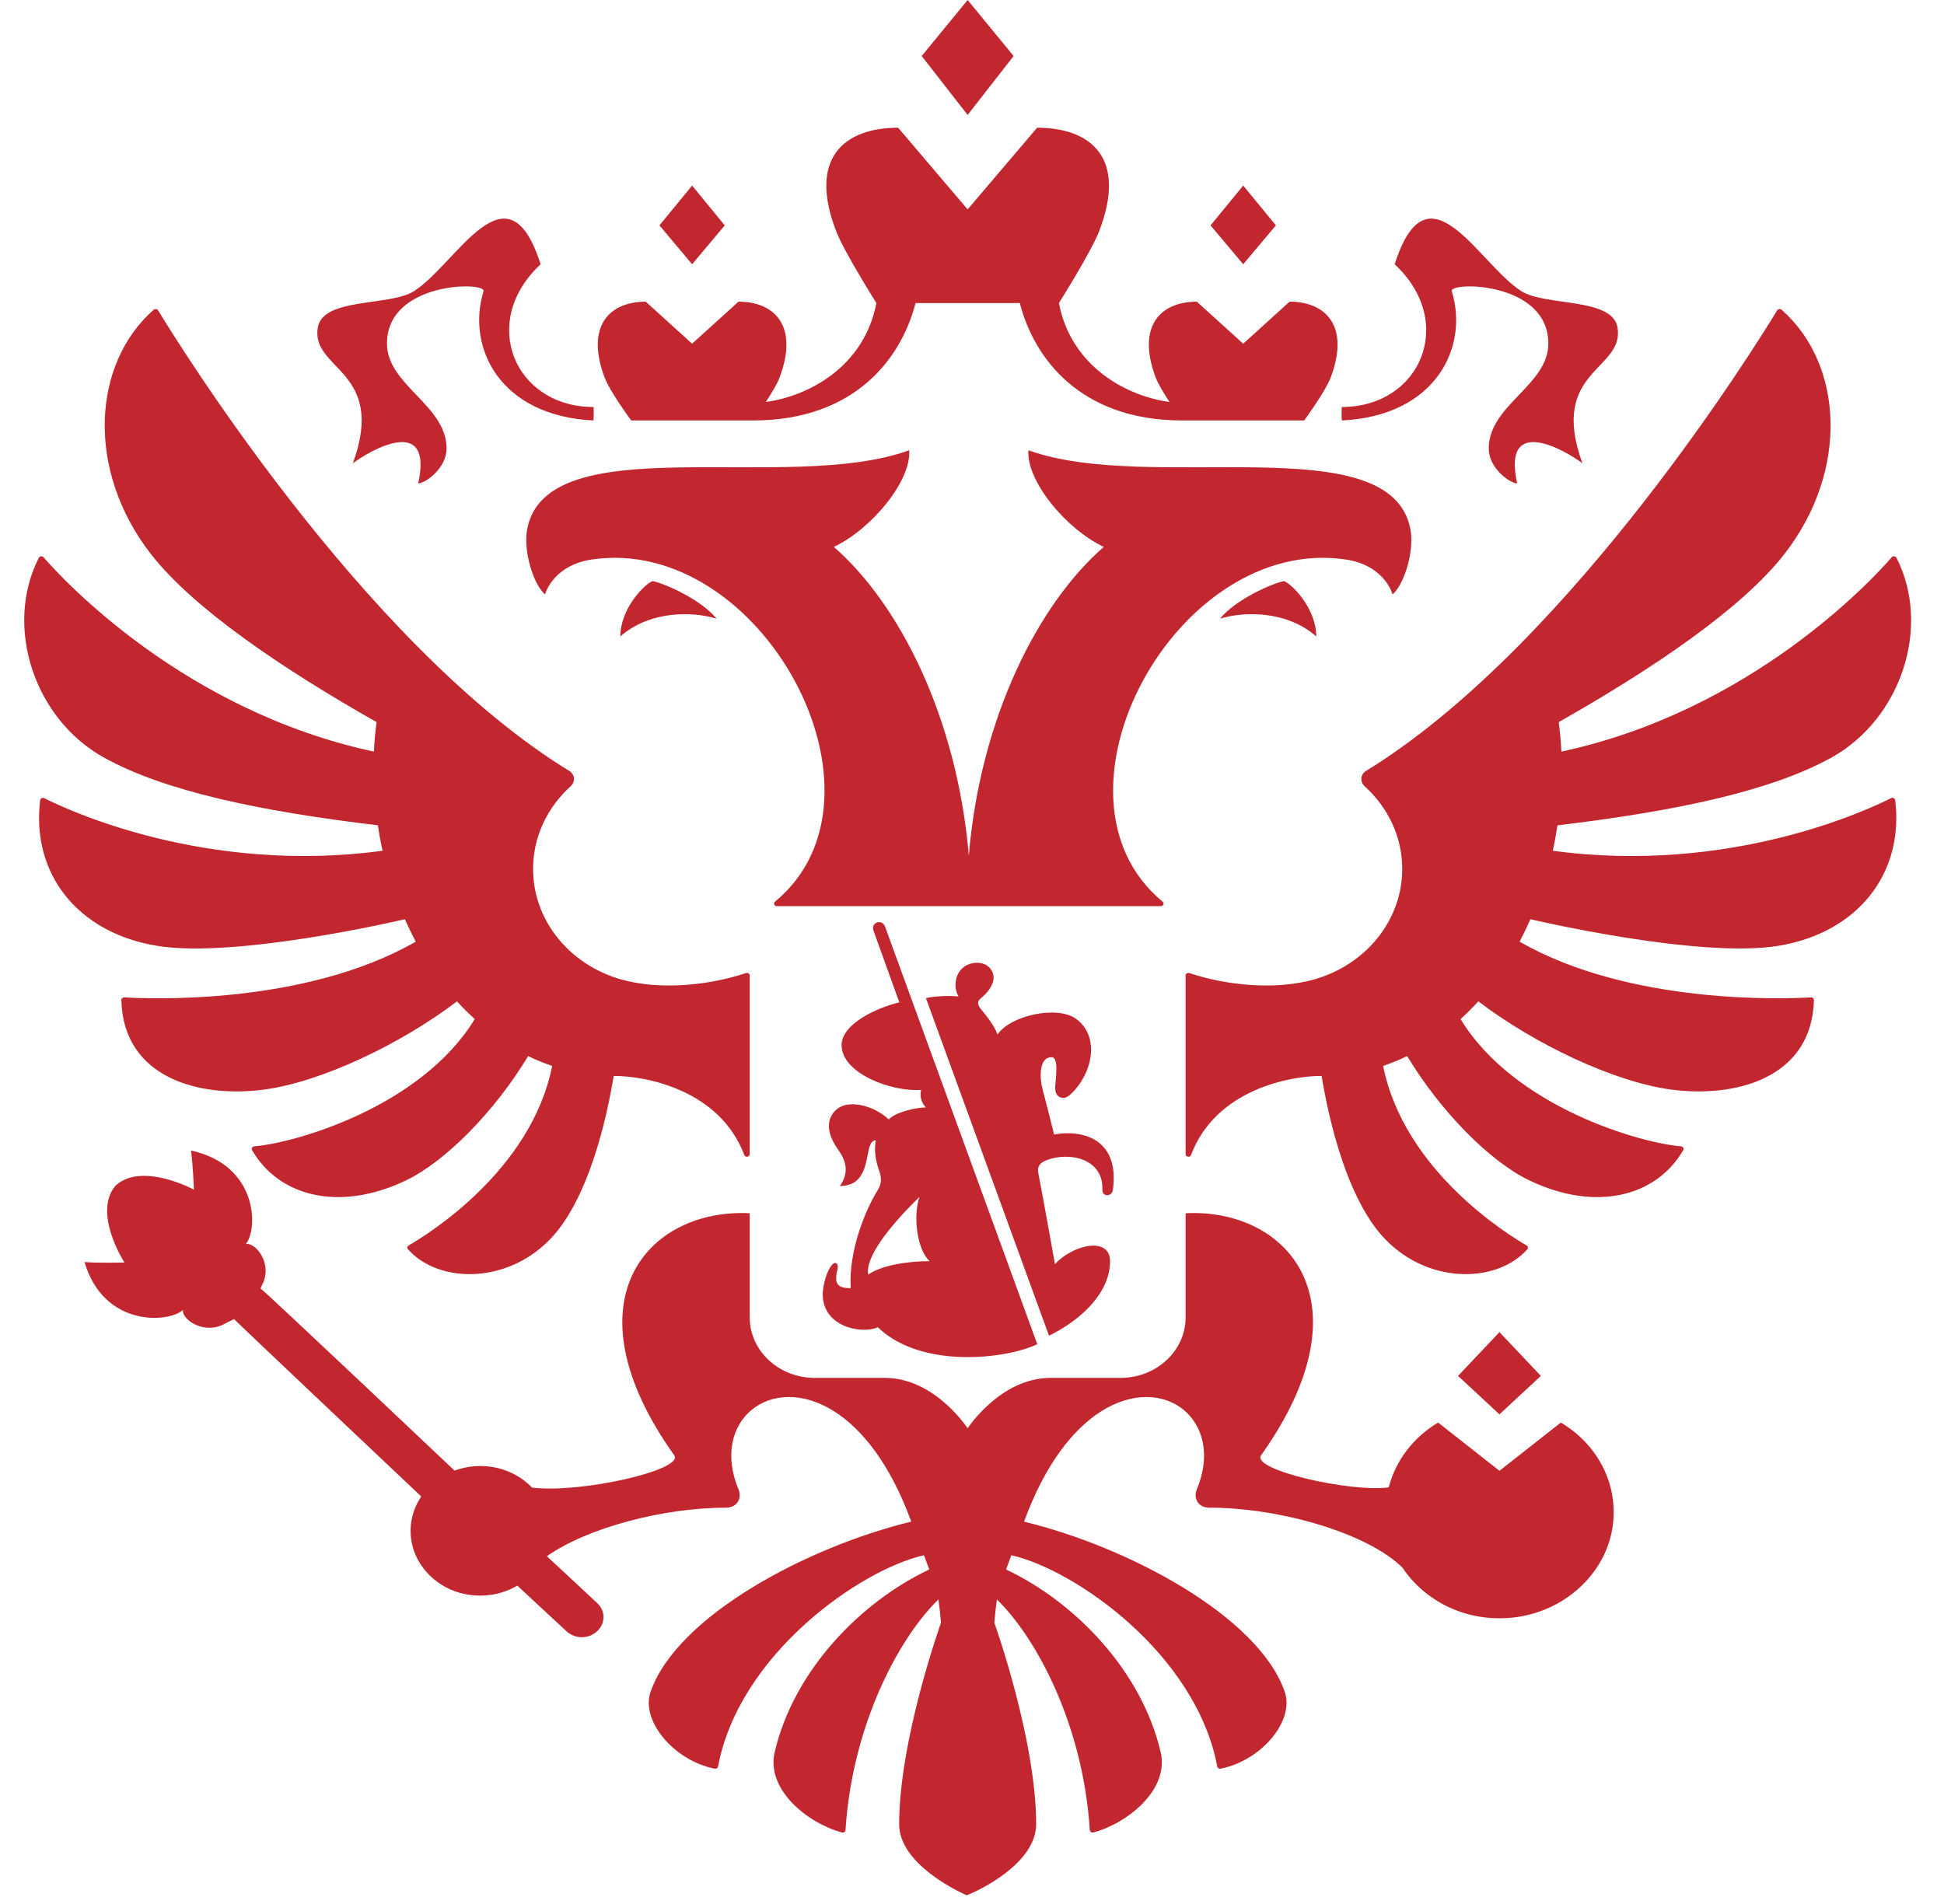 <?xml version="1.0" encoding="UTF-8"?> <svg xmlns="http://www.w3.org/2000/svg" width="49" height="48" viewBox="0 0 49 48" fill="none"><g clip-path="url(#clip0_806_2523)"><path fill-rule="evenodd" clip-rule="evenodd" d="M33.177 16.044C32.434 15.393 31.364 15.408 30.751 15.597C31.153 15.103 32.089 14.699 32.365 14.65C32.575 14.728 33.177 15.348 33.177 16.044ZM35.551 13.345C35.062 10.729 28.983 12.463 25.922 11.351C25.863 12.114 26.864 13.336 27.822 13.788C26.185 15.209 24.715 18.071 24.419 21.568C24.123 18.071 22.654 15.209 21.017 13.788C21.974 13.336 22.976 12.114 22.917 11.351C19.855 12.463 13.776 10.729 13.287 13.345C13.184 13.899 13.45 14.742 13.738 14.985C13.789 14.809 14.058 14.236 14.905 14.107C19.188 13.46 22.764 20.061 19.536 22.73C19.487 22.77 19.515 22.845 19.581 22.845H29.258C29.324 22.845 29.352 22.77 29.303 22.73C26.075 20.061 29.651 13.46 33.933 14.107C34.782 14.236 35.049 14.809 35.101 14.985C35.389 14.742 35.655 13.899 35.551 13.345ZM36.593 7.342C36.516 7.095 39.027 7.088 39.027 8.66C39.027 9.713 37.525 10.212 37.525 11.306C37.525 11.815 38.073 12.188 38.241 12.188C37.854 10.433 39.454 11.351 39.886 11.68C39.027 9.32 40.96 9.335 40.77 8.252C40.637 7.496 38.958 7.724 38.35 7.342C37.271 6.663 35.995 4.02 35.154 6.663C36.721 8.118 35.809 10.261 33.819 10.261C33.819 10.261 33.808 10.575 33.826 10.6C36.2 10.484 37.027 8.739 36.593 7.342ZM8.895 11.68C9.327 11.351 10.927 10.433 10.541 12.188C10.708 12.188 11.256 11.815 11.256 11.306C11.256 10.212 9.754 9.713 9.754 8.66C9.754 7.088 12.265 7.095 12.188 7.342C11.754 8.739 12.582 10.484 14.956 10.6C14.973 10.575 14.962 10.261 14.962 10.261C12.973 10.261 12.06 8.118 13.627 6.663C12.786 4.02 11.51 6.663 10.431 7.342C9.823 7.725 8.144 7.496 8.011 8.252C7.822 9.335 9.754 9.32 8.895 11.68ZM15.636 16.044C16.38 15.393 17.45 15.408 18.062 15.597C17.662 15.103 16.724 14.699 16.449 14.649C16.239 14.728 15.636 15.347 15.636 16.044ZM25.549 1.412L24.39 6.10352e-05L23.232 1.412L24.39 2.898L25.549 1.412ZM32.16 5.682L31.336 4.678L30.513 5.682L31.336 6.662L32.16 5.682ZM38.839 34.687L37.795 33.583L36.751 34.687L37.795 35.656L38.839 34.687ZM18.268 5.682L17.445 4.678L16.622 5.682L17.445 6.662L18.268 5.682ZM15.909 10.6H18.981C21.564 10.6 22.726 9.015 23.077 7.64H25.705C26.056 9.015 27.217 10.6 29.8 10.6H32.872C32.872 10.6 33.41 9.871 33.544 9.51C34.029 8.211 33.41 7.605 32.505 7.605L31.336 8.665L30.166 7.605C29.262 7.605 28.642 8.211 29.127 9.51C29.189 9.676 29.337 9.92 29.478 10.134C28.388 9.985 26.997 9.239 26.691 7.64C26.691 7.64 27.497 6.361 27.699 5.843C28.425 3.981 27.498 3.22 26.141 3.22L24.39 5.279L22.639 3.22C21.283 3.22 20.356 3.981 21.082 5.843C21.284 6.361 22.09 7.64 22.09 7.64C21.784 9.239 20.393 9.985 19.303 10.134C19.444 9.92 19.592 9.676 19.653 9.51C20.138 8.211 19.519 7.605 18.614 7.605L17.445 8.665L16.276 7.605C15.371 7.605 14.752 8.211 15.237 9.51C15.371 9.871 15.909 10.6 15.909 10.6ZM47.666 20.121C47.074 20.422 43.595 22.051 39.14 21.448C39.186 21.236 39.225 21.022 39.257 20.807C42.222 20.452 44.633 19.949 46.169 19.095C47.92 18.12 48.686 15.793 47.802 14.062C47.779 14.019 47.716 14.011 47.684 14.047C47.2 14.605 44.154 17.918 39.356 18.948C39.344 18.699 39.321 18.451 39.288 18.205C41.618 16.883 43.894 15.36 44.977 13.968C46.615 11.863 46.464 9.178 44.906 7.808C44.889 7.795 44.868 7.788 44.847 7.791C44.826 7.794 44.807 7.806 44.795 7.824C44.302 8.637 39.688 16.096 34.621 19.317C34.559 19.356 34.496 19.395 34.434 19.433C34.289 19.521 34.273 19.709 34.397 19.822C34.981 20.351 35.344 21.088 35.344 21.906C35.344 23.328 34.247 24.511 32.798 24.767C32.062 24.91 30.999 24.869 29.978 24.531C29.932 24.516 29.884 24.547 29.884 24.593V29.097C29.884 29.169 29.995 29.187 30.021 29.118C30.641 27.474 32.499 27.124 33.312 27.124C33.605 28.882 34.127 30.337 34.805 31.121C35.91 32.394 37.715 32.376 38.497 31.496C38.51 31.481 38.515 31.462 38.512 31.442C38.508 31.423 38.497 31.407 38.479 31.398C38.02 31.133 35.389 29.519 34.863 26.872C35.071 26.801 35.274 26.72 35.468 26.624C36.317 28.029 37.553 29.28 38.548 29.758C40.218 30.559 41.748 30.17 42.427 28.996C42.452 28.955 42.421 28.904 42.371 28.899C41.338 28.816 38.165 27.907 36.815 25.692C36.969 25.55 37.121 25.402 37.262 25.244C38.675 26.32 40.673 27.271 42.105 27.466C43.778 27.693 45.675 27.159 45.721 25.212C45.722 25.173 45.687 25.141 45.646 25.144C45.051 25.18 41.11 25.351 38.303 23.74C38.4 23.554 38.491 23.365 38.575 23.174C38.575 23.174 42.818 24.176 44.828 23.844C46.825 23.514 47.995 22.025 47.77 20.173C47.763 20.126 47.709 20.099 47.666 20.121ZM10.205 23.174C10.29 23.366 10.381 23.554 10.479 23.74C7.672 25.351 3.733 25.181 3.135 25.144C3.093 25.142 3.059 25.175 3.059 25.213C3.106 27.16 5.002 27.694 6.676 27.466C8.106 27.272 10.106 26.32 11.519 25.245C11.661 25.402 11.811 25.55 11.966 25.692C10.614 27.907 7.443 28.816 6.409 28.899C6.359 28.904 6.33 28.955 6.354 28.996C7.032 30.17 8.562 30.559 10.234 29.758C11.228 29.28 12.464 28.029 13.313 26.624C13.508 26.72 13.711 26.801 13.918 26.872C13.391 29.519 10.761 31.133 10.301 31.398C10.284 31.407 10.273 31.424 10.269 31.443C10.266 31.462 10.271 31.481 10.284 31.496C11.066 32.376 12.871 32.394 13.976 31.121C14.655 30.337 15.176 28.882 15.469 27.124C16.282 27.124 18.139 27.474 18.76 29.118C18.787 29.187 18.897 29.169 18.897 29.097V24.593C18.897 24.547 18.849 24.516 18.803 24.531C17.782 24.869 16.719 24.91 15.983 24.767C14.533 24.511 13.437 23.328 13.437 21.906C13.437 21.088 13.801 20.35 14.384 19.821C14.509 19.709 14.492 19.521 14.348 19.433C14.284 19.395 14.222 19.356 14.159 19.317C9.096 16.098 4.483 8.644 3.986 7.826C3.963 7.787 3.907 7.78 3.873 7.809C2.317 9.179 2.166 11.863 3.804 13.968C4.887 15.36 7.162 16.883 9.492 18.205C9.459 18.451 9.437 18.699 9.424 18.948C4.63 17.919 1.587 14.611 1.098 14.05C1.066 14.011 1.001 14.019 0.978 14.063C0.096 15.795 0.862 18.12 2.612 19.094C4.148 19.949 6.558 20.452 9.524 20.806C9.556 21.021 9.595 21.235 9.641 21.448C5.19 22.05 1.713 20.424 1.116 20.122C1.071 20.099 1.017 20.127 1.012 20.174C0.787 22.027 1.956 23.514 3.953 23.844C5.963 24.176 10.205 23.174 10.205 23.174ZM37.795 37.079L36.249 35.863C35.633 36.23 35.179 36.814 35.004 37.497C34.074 37.628 31.539 37.065 31.785 36.691C34.563 32.783 32.438 30.457 29.884 30.586V33.211C29.884 34.054 29.149 34.737 28.243 34.737H26.479C25.214 34.737 24.39 36.008 24.39 36.008C24.39 36.008 23.567 34.737 22.302 34.737H20.538C19.631 34.737 18.897 34.054 18.897 33.211V30.586C16.343 30.457 14.216 32.784 16.996 36.691C17.24 37.061 14.634 37.653 13.412 37.503C13.09 37.169 12.626 36.959 12.105 36.959C11.884 36.959 11.665 36.998 11.458 37.075C11.458 37.075 6.655 32.528 6.567 32.483L6.607 32.391C6.88 31.88 6.462 31.323 6.197 31.362C6.504 30.993 6.519 29.378 4.813 29.004C4.863 29.329 4.888 29.991 4.888 29.991C4.888 29.991 3.572 29.279 2.91 29.893C2.33 30.581 3.136 31.828 3.136 31.828C3.136 31.828 2.462 31.845 2.13 31.817C2.618 33.468 4.256 33.351 4.61 33.025C4.587 33.288 5.179 33.662 5.681 33.362L5.901 33.255C5.94 33.307 10.618 37.727 10.618 37.727C10.403 38.046 10.301 38.437 10.371 38.854C10.482 39.506 11.025 40.047 11.719 40.187C12.209 40.285 12.669 40.19 13.039 39.974L14.277 41.123C14.387 41.223 14.536 41.285 14.703 41.273C15.005 41.253 15.232 41.008 15.209 40.726C15.2 40.599 15.135 40.49 15.045 40.407C15.025 40.385 13.784 39.233 13.784 39.233C14.808 38.515 16.716 38.009 18.3 38.009C18.578 38.009 18.709 37.774 18.613 37.543C17.895 35.817 19.438 34.568 21.034 35.585C21.73 36.029 22.437 36.903 22.969 38.361C20.351 38.995 17.064 40.741 16.399 42.648C16.143 43.383 16.989 44.387 18.016 44.589C18.034 44.593 18.053 44.589 18.069 44.579C18.084 44.569 18.095 44.553 18.099 44.535C18.636 41.689 21.696 39.568 23.289 39.208C23.369 39.422 23.343 39.353 23.423 39.567C21.688 40.387 20.006 42.117 19.526 44.174C19.306 45.116 20.356 45.965 21.223 46.197C21.267 46.209 21.309 46.178 21.312 46.136C21.477 43.535 22.625 41.326 23.654 40.322C23.682 40.518 23.703 40.715 23.718 40.913C23.718 40.913 22.664 43.849 22.664 45.991C22.664 46.987 24.145 47.683 24.364 47.78C24.637 47.683 26.117 46.987 26.117 45.991C26.117 43.849 25.064 40.913 25.064 40.913C25.078 40.715 25.099 40.518 25.128 40.322C26.156 41.326 27.305 43.534 27.469 46.135C27.472 46.178 27.515 46.209 27.558 46.197C28.426 45.965 29.476 45.116 29.256 44.174C28.775 42.117 27.094 40.387 25.359 39.567C25.438 39.353 25.412 39.423 25.492 39.208C27.086 39.568 30.145 41.689 30.682 44.535C30.686 44.553 30.697 44.569 30.713 44.579C30.728 44.589 30.747 44.593 30.765 44.589C31.792 44.387 32.639 43.383 32.382 42.648C31.718 40.741 28.43 38.995 25.812 38.361C26.345 36.903 27.052 36.029 27.748 35.585C29.343 34.568 30.886 35.817 30.168 37.543C30.072 37.774 30.202 38.009 30.482 38.009C32.273 38.009 34.48 38.656 35.353 39.524C35.911 40.361 36.943 40.897 38.106 40.782C39.428 40.653 40.506 39.66 40.655 38.432C40.785 37.356 40.229 36.389 39.342 35.863L37.795 37.079ZM26.402 29.241C26.953 29.037 27.816 29.202 27.787 29.997C27.78 30.177 28.033 30.177 28.051 29.994C28.216 28.803 27.411 28.46 26.569 28.599C26.465 28.19 26.379 27.832 26.282 27.477C26.204 27.191 26.175 26.652 26.508 26.652C26.687 26.652 26.615 27.153 26.598 27.369C26.583 27.559 26.651 27.673 26.805 27.679C26.901 27.683 27.021 27.56 27.092 27.479C27.574 26.934 27.686 26.09 27.121 25.684C26.649 25.342 25.466 25.596 25.141 26.083C25.092 25.899 24.857 25.597 24.745 25.465C24.636 25.337 24.607 25.248 24.758 25.135C24.83 25.081 25.045 24.866 25.045 24.645C25.045 24.514 24.944 24.272 24.621 24.272C24.367 24.272 24.084 24.448 24.084 24.841C24.084 24.929 24.105 25.022 24.161 25.123C24 25.096 23.564 25.107 23.339 25.163L26.441 33.674C27.329 33.236 27.98 32.542 27.98 31.798C27.98 31.163 27.045 31.374 26.591 31.869C26.445 31.064 26.315 30.321 26.173 29.58C26.134 29.376 26.238 29.303 26.402 29.241ZM22.016 23.459L22.668 25.27C22.11 25.402 21.213 25.809 21.213 26.348C21.213 27.065 22.482 27.532 23.216 27.476C23.179 27.64 23.221 27.786 23.335 27.919C23.069 27.919 22.567 28.043 22.402 28.221C22.012 27.858 21.404 27.726 21.114 27.947C20.823 28.169 20.815 28.546 21.118 28.971C21.33 29.266 21.409 29.557 21.171 29.899C22.056 29.899 21.73 28.748 22.076 28.748C22.031 28.971 22.059 29.23 22.16 29.516C22.226 29.706 22.226 29.841 22.112 30.024C21.827 30.48 21.383 31.528 21.443 32.475C21.153 32.474 21.006 32.403 21.108 32.007C21.146 31.859 21.055 31.754 20.934 31.936C20.801 32.136 20.737 32.478 20.737 32.625C20.737 33.469 21.742 33.639 22.126 33.46C23.235 34.534 25.415 34.248 26.145 33.887L22.307 23.356C22.229 23.157 21.947 23.253 22.016 23.459ZM21.883 32.134C21.804 31.7 22.407 30.925 23.174 30.177C23.011 30.665 23.113 31.505 23.433 31.794C22.876 31.794 22.215 31.898 21.883 32.134Z" fill="#C2272F"></path></g><defs><clipPath id="clip0_806_2523"><rect width="47.78" height="48" fill="white" transform="translate(0.61)"></rect></clipPath></defs></svg> 
